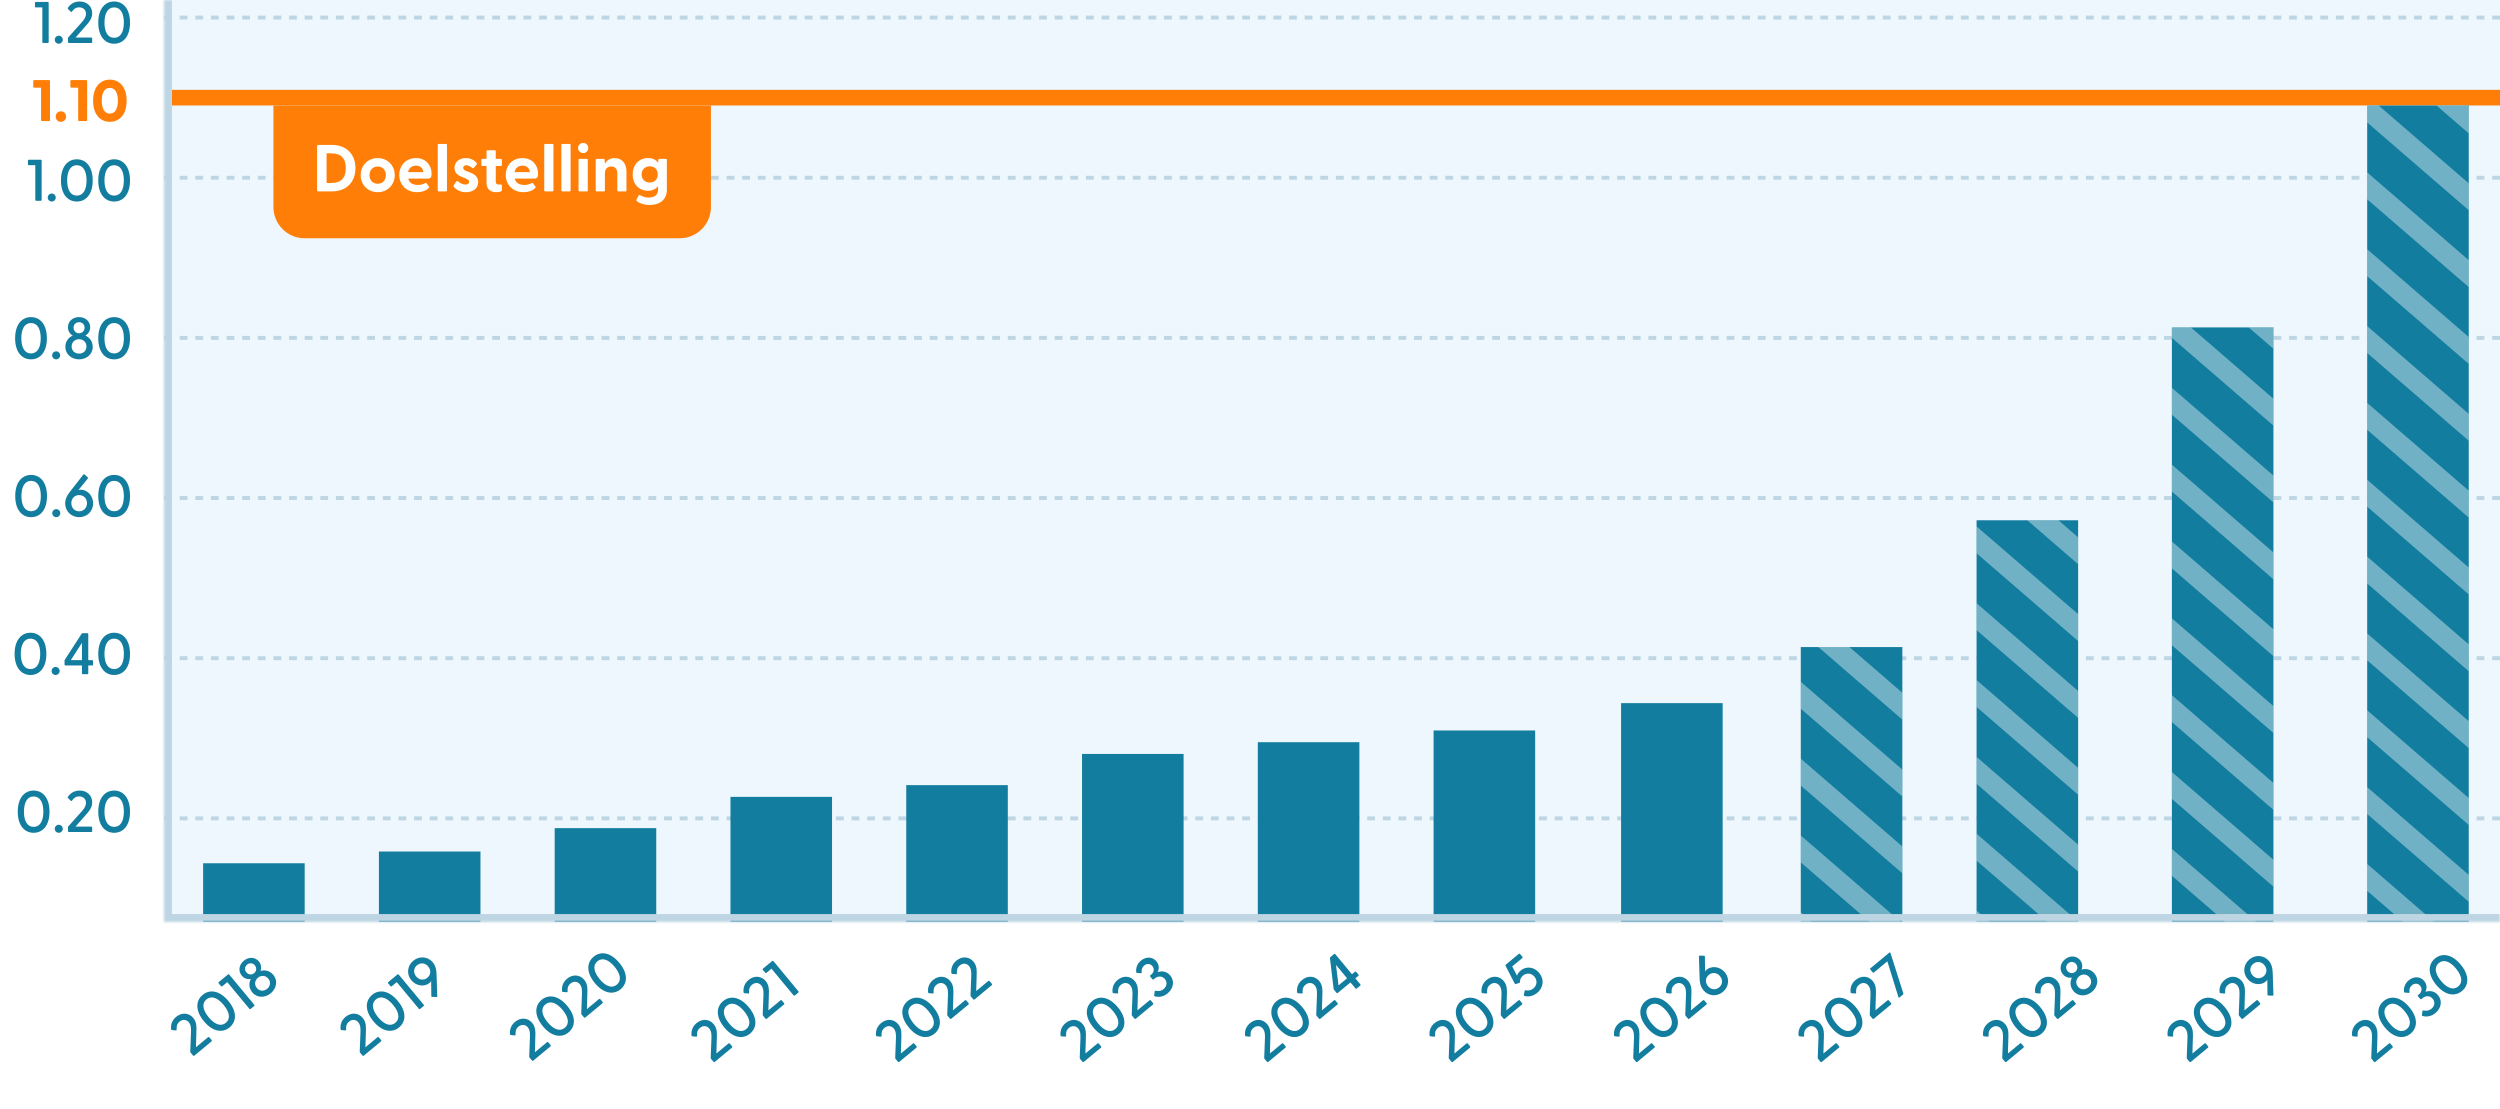 <svg width="640" height="284" viewBox="0 0 640 284" fill="none" xmlns="http://www.w3.org/2000/svg">
<rect width="640" height="284" fill="white"/>
<g clip-path="url(#clip0_420_266)">
<mask id="path-1-inside-1_420_266" fill="white">
<path d="M42 0H640V236H42V0Z"/>
</mask>
<path d="M42 0H640V236H42V0Z" fill="#EDF7FD"/>
<line x1="42" y1="4.5" x2="681" y2="4.5" stroke="#BED5E3" stroke-dasharray="2 2"/>
<line x1="42" y1="45.5" x2="681" y2="45.5" stroke="#BED5E3" stroke-dasharray="2 2"/>
<line x1="42" y1="86.5" x2="681" y2="86.5" stroke="#BED5E3" stroke-dasharray="2 2"/>
<line x1="42" y1="127.5" x2="681" y2="127.5" stroke="#BED5E3" stroke-dasharray="2 2"/>
<line x1="42" y1="168.5" x2="681" y2="168.5" stroke="#BED5E3" stroke-dasharray="2 2"/>
<line x1="42" y1="209.5" x2="681" y2="209.5" stroke="#BED5E3" stroke-dasharray="2 2"/>
<line x1="44" y1="25" x2="640.001" y2="25" stroke="#FF7E07" stroke-width="4"/>
<rect x="52" y="221" width="26" height="15" fill="#127D9F"/>
<rect x="97" y="218" width="26" height="18" fill="#127D9F"/>
<rect x="142" y="212" width="26" height="24" fill="#127D9F"/>
<rect x="187" y="204" width="26" height="32" fill="#127D9F"/>
<rect x="232" y="201" width="26" height="35" fill="#127D9F"/>
<rect x="277" y="193" width="26" height="43" fill="#127D9F"/>
<rect x="322" y="190" width="26" height="46" fill="#127D9F"/>
<rect x="367" y="187" width="26" height="49" fill="#127D9F"/>
<path fill-rule="evenodd" clip-rule="evenodd" d="M606 27H632V236H606V27ZM556 83.816H582V236H556V83.816ZM532 133.191H506V236H532V133.191ZM461 165.657H487V236H461V165.657ZM441 180H415V236H441V180Z" fill="#127D9F"/>
<path fill-rule="evenodd" clip-rule="evenodd" d="M606 51.023V44.138L632 66.608V73.493L606 51.023ZM606 70.692V63.808L632 86.277V93.162L606 70.692ZM606 90.363V83.478L632 105.948V112.833L606 90.363ZM556 86.494V83.816H560.867L582 102.079V108.964L556 86.494ZM556 106.167V99.282L582 121.752V128.636L556 106.167ZM556 125.838V118.953L582 141.422V148.307L556 125.838ZM556 145.509V138.624L582 161.093V167.978L556 145.509ZM526.952 133.191L532 137.553V144.438L518.986 133.191H526.952ZM506 141.639V134.754L532 157.224V164.109L506 141.639ZM506 161.31V154.425L532 176.895V183.78L506 161.31ZM506 180.983V174.098L532 196.568V203.452L506 180.983ZM473.471 165.657L487 177.349V184.233L465.505 165.657H473.471ZM461 181.433V174.548L487 197.018V203.903L461 181.433ZM461 201.104V194.219L487 216.689V223.574L461 201.104ZM486.584 236H478.617L461 220.775V213.89L486.584 236ZM461 233.561L463.822 236H461V233.561ZM532 235.908V236H524.14L506 220.323V213.438L532 235.908ZM532 216.238V223.123L506 200.654V193.769L532 216.238ZM506 233.109L509.345 236H506V233.109ZM569.661 236L556 224.194V217.309L577.628 236H569.661ZM582 220.106V226.991L556 204.521V197.636L582 220.106ZM615.186 236L606 228.061V221.176L623.153 236H615.186ZM632 223.975V230.86L606 208.39V201.505L632 223.975ZM632 204.304V211.189L606 188.719V181.835L632 204.304ZM632 184.633V191.518L606 169.049V162.164L632 184.633ZM632 164.962V171.847L606 149.378V142.493L632 164.962ZM632 145.29V152.175L606 129.705V122.82L632 145.29ZM632 125.619V132.504L606 110.034V103.149L632 125.619ZM582 89.293V83.816H575.662L582 89.293ZM582 180.764L556 158.295V165.179L582 187.649V180.764ZM582 200.435V207.32L556 184.85V177.965L582 200.435ZM632 53.822L606 31.352V27H608.931L632 46.937V53.822ZM632 27.265V34.15L623.727 27H631.694L632 27.265Z" fill="white" fill-opacity="0.4"/>
<path d="M70 27H182V53C182 57.418 178.418 61 174 61H78C73.582 61 70 57.418 70 53V27Z" fill="#FF7E07"/>
<path d="M81.428 49C81.275 49 81.173 48.898 81.173 48.745V37.355C81.173 37.202 81.275 37.1 81.428 37.1H84.93C88.908 37.1 90.999 39.701 90.999 43.05C90.999 46.399 88.908 49 84.93 49H81.428ZM83.604 46.841H84.896C87.31 46.841 88.534 45.498 88.534 43.05C88.534 40.602 87.31 39.259 84.896 39.259H83.604V46.841ZM96.701 49.204C94.185 49.204 92.332 47.3 92.332 44.835C92.332 42.37 94.185 40.466 96.701 40.466C99.2 40.466 101.053 42.37 101.053 44.835C101.053 47.3 99.2 49.204 96.701 49.204ZM96.701 47.045C97.874 47.045 98.792 46.195 98.792 44.835C98.792 43.475 97.874 42.625 96.701 42.625C95.511 42.625 94.593 43.475 94.593 44.835C94.593 46.195 95.511 47.045 96.701 47.045ZM106.783 49.204C104.046 49.204 102.21 47.317 102.21 44.801C102.21 42.353 103.927 40.466 106.494 40.466C109.027 40.466 110.489 42.336 110.489 44.444C110.489 45.26 110.302 45.719 109.571 45.719H104.505C104.76 46.773 105.627 47.351 106.97 47.351C107.616 47.351 108.228 47.232 108.908 46.841C109.027 46.773 109.112 46.79 109.197 46.909L109.826 47.776C109.911 47.895 109.894 48.014 109.741 48.15C109.027 48.864 107.956 49.204 106.783 49.204ZM104.471 44.07H108.398C108.262 42.965 107.514 42.404 106.511 42.404C105.474 42.404 104.675 42.965 104.471 44.07ZM112.32 49C112.167 49 112.065 48.898 112.065 48.745V37.1C112.065 36.947 112.167 36.845 112.32 36.845H114.173C114.326 36.845 114.428 36.947 114.428 37.1V48.745C114.428 48.898 114.326 49 114.173 49H112.32ZM119.286 49.204C117.892 49.204 116.838 48.609 116.175 47.827C116.073 47.708 116.09 47.521 116.209 47.334L116.804 46.501C116.94 46.297 117.093 46.331 117.229 46.433C117.926 46.96 118.504 47.249 119.15 47.249C119.711 47.249 120.085 47.028 120.085 46.552C120.085 46.144 119.83 45.94 119.218 45.685L118.164 45.26C117.093 44.835 116.345 44.138 116.345 42.982C116.345 41.384 117.705 40.466 119.252 40.466C120.34 40.466 121.343 40.908 122.04 41.741C122.142 41.86 122.108 41.996 122.023 42.098L121.275 42.999C121.156 43.135 121.037 43.118 120.884 42.999C120.34 42.54 119.864 42.302 119.371 42.302C118.827 42.302 118.572 42.608 118.572 42.965C118.572 43.373 118.912 43.611 119.371 43.781L120.544 44.24C121.598 44.665 122.431 45.379 122.414 46.654C122.397 48.337 120.952 49.204 119.286 49.204ZM127.067 49.204C125.741 49.204 124.551 48.592 124.551 46.773V42.489H123.497C123.344 42.489 123.242 42.387 123.242 42.234V40.925C123.242 40.772 123.344 40.67 123.497 40.67H124.551V38.715C124.551 38.562 124.653 38.46 124.806 38.46H126.659C126.812 38.46 126.914 38.562 126.914 38.715V40.67H128.223C128.376 40.67 128.478 40.772 128.478 40.925V42.234C128.478 42.387 128.376 42.489 128.223 42.489H126.914V46.518C126.914 47.011 127.203 47.249 127.645 47.249C127.798 47.249 127.968 47.249 128.172 47.232C128.359 47.215 128.478 47.3 128.478 47.47V48.711C128.478 49.102 127.628 49.204 127.067 49.204ZM134.043 49.204C131.306 49.204 129.47 47.317 129.47 44.801C129.47 42.353 131.187 40.466 133.754 40.466C136.287 40.466 137.749 42.336 137.749 44.444C137.749 45.26 137.562 45.719 136.831 45.719H131.765C132.02 46.773 132.887 47.351 134.23 47.351C134.876 47.351 135.488 47.232 136.168 46.841C136.287 46.773 136.372 46.79 136.457 46.909L137.086 47.776C137.171 47.895 137.154 48.014 137.001 48.15C136.287 48.864 135.216 49.204 134.043 49.204ZM131.731 44.07H135.658C135.522 42.965 134.774 42.404 133.771 42.404C132.734 42.404 131.935 42.965 131.731 44.07ZM139.579 49C139.426 49 139.324 48.898 139.324 48.745V37.1C139.324 36.947 139.426 36.845 139.579 36.845H141.432C141.585 36.845 141.687 36.947 141.687 37.1V48.745C141.687 48.898 141.585 49 141.432 49H139.579ZM143.962 49C143.809 49 143.707 48.898 143.707 48.745V37.1C143.707 36.947 143.809 36.845 143.962 36.845H145.815C145.968 36.845 146.07 36.947 146.07 37.1V48.745C146.07 48.898 145.968 49 145.815 49H143.962ZM149.297 39.191C148.549 39.191 147.988 38.613 147.988 37.882C147.988 37.168 148.549 36.59 149.297 36.59C150.045 36.59 150.589 37.168 150.589 37.882C150.589 38.613 150.045 39.191 149.297 39.191ZM148.362 49C148.209 49 148.107 48.898 148.107 48.745V40.925C148.107 40.772 148.209 40.67 148.362 40.67H150.215C150.368 40.67 150.47 40.772 150.47 40.925V48.745C150.47 48.898 150.368 49 150.215 49H148.362ZM152.761 49C152.608 49 152.506 48.898 152.506 48.745V40.925C152.506 40.772 152.608 40.67 152.761 40.67H154.529C154.682 40.67 154.784 40.738 154.784 40.942L154.852 41.928C155.328 41.078 156.127 40.466 157.368 40.466C159.102 40.466 160.377 41.724 160.377 43.9V48.745C160.377 48.898 160.258 49 160.105 49H158.286C158.133 49 158.031 48.898 158.031 48.745V44.427C158.031 43.254 157.487 42.625 156.484 42.625C155.498 42.625 154.852 43.254 154.852 44.427V48.745C154.852 48.898 154.75 49 154.597 49H152.761ZM166.311 52.485C165.07 52.485 163.88 52.145 163.064 51.533C162.894 51.414 162.877 51.193 162.962 51.04L163.455 50.105C163.54 49.935 163.693 49.867 163.88 49.969C164.611 50.377 165.359 50.581 166.09 50.581C167.263 50.581 168.47 50.071 168.47 48.524V47.623C167.943 48.371 167.076 48.83 165.886 48.83C163.54 48.83 161.959 47.113 161.959 44.648C161.959 42.2 163.54 40.466 165.886 40.466C167.11 40.466 167.96 40.908 168.487 41.69L168.521 40.925C168.521 40.772 168.64 40.67 168.793 40.67H170.459C170.612 40.67 170.714 40.772 170.714 40.925V48.541C170.714 51.533 168.368 52.485 166.311 52.485ZM166.345 46.722C167.535 46.722 168.385 45.923 168.385 44.648C168.385 43.373 167.535 42.574 166.345 42.574C165.138 42.574 164.254 43.39 164.254 44.648C164.254 45.923 165.138 46.722 166.345 46.722Z" fill="white"/>
</g>
<path d="M42 236H40C40 237.105 40.895 238 42 238V236ZM640 236V234H42V236V238H640V236ZM42 236H44V0H42H40V236H42Z" fill="#BED5E3" mask="url(#path-1-inside-1_420_266)"/>
<path d="M11.05 11C10.915 11 10.839 10.91 10.839 10.775V1.895H9.16C9.025 1.895 8.95 1.805 8.95 1.67V0.725C8.95 0.59 9.025 0.5 9.16 0.5H12.249C12.384 0.5 12.46 0.59 12.46 0.725V10.775C12.46 10.91 12.384 11 12.249 11H11.05ZM15.055 11.195C14.485 11.195 14.02 10.745 14.02 10.175C14.02 9.605 14.485 9.14 15.055 9.14C15.61 9.14 16.075 9.605 16.075 10.175C16.075 10.745 15.61 11.195 15.055 11.195ZM17.63 11C17.495 11 17.405 10.91 17.405 10.775V9.815C17.405 9.71 17.435 9.62 17.51 9.53L20.705 5.96C21.245 5.345 22.01 4.55 22.01 3.53C22.01 2.57 21.335 1.88 20.27 1.88C19.28 1.88 18.785 2.465 18.425 2.975C18.32 3.11 18.215 3.095 18.11 2.99L17.42 2.315C17.315 2.21 17.315 2.105 17.39 1.985C17.945 1.16 18.875 0.38 20.39 0.38C22.34 0.38 23.6 1.7 23.6 3.395C23.6 4.82 22.7 5.78 22.16 6.395L19.34 9.605H23.375C23.51 9.605 23.6 9.695 23.6 9.83V10.775C23.6 10.91 23.51 11 23.375 11H17.63ZM29.219 11.195C26.954 11.195 25.154 9.41 25.154 5.795C25.154 2.18 26.954 0.38 29.219 0.38C31.499 0.38 33.284 2.18 33.284 5.795C33.284 9.41 31.499 11.195 29.219 11.195ZM29.219 9.68C30.869 9.68 31.709 8.165 31.709 5.795C31.709 3.425 30.869 1.895 29.219 1.895C27.584 1.895 26.744 3.425 26.744 5.795C26.744 8.165 27.584 9.68 29.219 9.68Z" fill="#127D9F"/>
<path d="M9.248 51.4C9.113 51.4 9.038 51.31 9.038 51.175V42.295H7.358C7.223 42.295 7.148 42.205 7.148 42.07V41.125C7.148 40.99 7.223 40.9 7.358 40.9H10.448C10.583 40.9 10.658 40.99 10.658 41.125V51.175C10.658 51.31 10.583 51.4 10.448 51.4H9.248ZM13.253 51.595C12.683 51.595 12.218 51.145 12.218 50.575C12.218 50.005 12.683 49.54 13.253 49.54C13.808 49.54 14.273 50.005 14.273 50.575C14.273 51.145 13.808 51.595 13.253 51.595ZM19.668 51.595C17.403 51.595 15.603 49.81 15.603 46.195C15.603 42.58 17.403 40.78 19.668 40.78C21.948 40.78 23.733 42.58 23.733 46.195C23.733 49.81 21.948 51.595 19.668 51.595ZM19.668 50.08C21.318 50.08 22.158 48.565 22.158 46.195C22.158 43.825 21.318 42.295 19.668 42.295C18.033 42.295 17.193 43.825 17.193 46.195C17.193 48.565 18.033 50.08 19.668 50.08ZM29.219 51.595C26.954 51.595 25.154 49.81 25.154 46.195C25.154 42.58 26.954 40.78 29.219 40.78C31.499 40.78 33.284 42.58 33.284 46.195C33.284 49.81 31.499 51.595 29.219 51.595ZM29.219 50.08C30.869 50.08 31.709 48.565 31.709 46.195C31.709 43.825 30.869 42.295 29.219 42.295C27.584 42.295 26.744 43.825 26.744 46.195C26.744 48.565 27.584 50.08 29.219 50.08Z" fill="#127D9F"/>
<path d="M7.935 91.995C5.67 91.995 3.87 90.21 3.87 86.595C3.87 82.98 5.67 81.18 7.935 81.18C10.215 81.18 12 82.98 12 86.595C12 90.21 10.215 91.995 7.935 91.995ZM7.935 90.48C9.585 90.48 10.425 88.965 10.425 86.595C10.425 84.225 9.585 82.695 7.935 82.695C6.3 82.695 5.46 84.225 5.46 86.595C5.46 88.965 6.3 90.48 7.935 90.48ZM14.381 91.995C13.811 91.995 13.346 91.545 13.346 90.975C13.346 90.405 13.811 89.94 14.381 89.94C14.936 89.94 15.401 90.405 15.401 90.975C15.401 91.545 14.936 91.995 14.381 91.995ZM20.241 91.995C18.366 91.995 16.731 90.75 16.731 88.785C16.731 87.375 17.586 86.34 18.621 85.92C17.856 85.47 17.391 84.69 17.391 83.775C17.391 82.365 18.501 81.18 20.241 81.18C21.966 81.18 23.091 82.365 23.091 83.775C23.091 84.69 22.611 85.47 21.846 85.92C22.896 86.34 23.736 87.375 23.736 88.785C23.736 90.75 22.101 91.995 20.241 91.995ZM20.241 85.32C21.066 85.32 21.651 84.69 21.651 83.88C21.651 83.085 21.066 82.485 20.241 82.485C19.401 82.485 18.831 83.085 18.831 83.88C18.831 84.69 19.416 85.32 20.241 85.32ZM20.241 90.525C21.321 90.525 22.131 89.805 22.131 88.695C22.131 87.54 21.246 86.835 20.241 86.835C19.236 86.835 18.336 87.54 18.336 88.695C18.336 89.79 19.161 90.525 20.241 90.525ZM29.219 91.995C26.954 91.995 25.154 90.21 25.154 86.595C25.154 82.98 26.954 81.18 29.219 81.18C31.499 81.18 33.284 82.98 33.284 86.595C33.284 90.21 31.499 91.995 29.219 91.995ZM29.219 90.48C30.869 90.48 31.709 88.965 31.709 86.595C31.709 84.225 30.869 82.695 29.219 82.695C27.584 82.695 26.744 84.225 26.744 86.595C26.744 88.965 27.584 90.48 29.219 90.48Z" fill="#127D9F"/>
<path d="M7.964 132.395C5.699 132.395 3.899 130.61 3.899 126.995C3.899 123.38 5.699 121.58 7.964 121.58C10.244 121.58 12.029 123.38 12.029 126.995C12.029 130.61 10.244 132.395 7.964 132.395ZM7.964 130.88C9.614 130.88 10.454 129.365 10.454 126.995C10.454 124.625 9.614 123.095 7.964 123.095C6.329 123.095 5.489 124.625 5.489 126.995C5.489 129.365 6.329 130.88 7.964 130.88ZM14.41 132.395C13.84 132.395 13.375 131.945 13.375 131.375C13.375 130.805 13.84 130.34 14.41 130.34C14.965 130.34 15.43 130.805 15.43 131.375C15.43 131.945 14.965 132.395 14.41 132.395ZM20.256 132.395C18.216 132.395 16.686 130.85 16.686 128.855C16.686 127.91 17.031 126.995 17.841 125.975L21.321 121.505C21.411 121.4 21.501 121.355 21.621 121.46L22.461 122.195C22.566 122.285 22.581 122.36 22.491 122.48L20.061 125.48C20.196 125.405 20.421 125.36 20.691 125.36C22.296 125.36 23.841 126.83 23.841 128.855C23.841 130.865 22.296 132.395 20.256 132.395ZM20.256 130.895C21.411 130.895 22.266 130.04 22.266 128.81C22.266 127.595 21.411 126.74 20.256 126.74C19.116 126.74 18.261 127.595 18.261 128.81C18.261 130.04 19.116 130.895 20.256 130.895ZM29.219 132.395C26.954 132.395 25.154 130.61 25.154 126.995C25.154 123.38 26.954 121.58 29.219 121.58C31.499 121.58 33.284 123.38 33.284 126.995C33.284 130.61 31.499 132.395 29.219 132.395ZM29.219 130.88C30.869 130.88 31.709 129.365 31.709 126.995C31.709 124.625 30.869 123.095 29.219 123.095C27.584 123.095 26.744 124.625 26.744 126.995C26.744 129.365 27.584 130.88 29.219 130.88Z" fill="#127D9F"/>
<path d="M7.803 172.795C5.538 172.795 3.738 171.01 3.738 167.395C3.738 163.78 5.538 161.98 7.803 161.98C10.083 161.98 11.868 163.78 11.868 167.395C11.868 171.01 10.083 172.795 7.803 172.795ZM7.803 171.28C9.453 171.28 10.293 169.765 10.293 167.395C10.293 165.025 9.453 163.495 7.803 163.495C6.168 163.495 5.328 165.025 5.328 167.395C5.328 169.765 6.168 171.28 7.803 171.28ZM14.249 172.795C13.679 172.795 13.214 172.345 13.214 171.775C13.214 171.205 13.679 170.74 14.249 170.74C14.804 170.74 15.269 171.205 15.269 171.775C15.269 172.345 14.804 172.795 14.249 172.795ZM21.189 172.6C21.055 172.6 20.98 172.51 20.98 172.375V170.365H16.75C16.614 170.365 16.524 170.275 16.524 170.14V169.135C16.524 169.03 16.54 168.97 16.599 168.88L20.89 162.25C20.965 162.145 21.04 162.1 21.16 162.1H22.39C22.524 162.1 22.599 162.19 22.599 162.325V169H23.605C23.739 169 23.814 169.09 23.814 169.225V170.14C23.814 170.275 23.739 170.365 23.605 170.365H22.599V172.375C22.599 172.51 22.524 172.6 22.39 172.6H21.189ZM18.13 169H20.98V164.56L18.13 169ZM29.219 172.795C26.954 172.795 25.154 171.01 25.154 167.395C25.154 163.78 26.954 161.98 29.219 161.98C31.499 161.98 33.284 163.78 33.284 167.395C33.284 171.01 31.499 172.795 29.219 172.795ZM29.219 171.28C30.869 171.28 31.709 169.765 31.709 167.395C31.709 165.025 30.869 163.495 29.219 163.495C27.584 163.495 26.744 165.025 26.744 167.395C26.744 169.765 27.584 171.28 29.219 171.28Z" fill="#127D9F"/>
<path d="M8.609 213.195C6.344 213.195 4.544 211.41 4.544 207.795C4.544 204.18 6.344 202.38 8.609 202.38C10.889 202.38 12.674 204.18 12.674 207.795C12.674 211.41 10.889 213.195 8.609 213.195ZM8.609 211.68C10.259 211.68 11.099 210.165 11.099 207.795C11.099 205.425 10.259 203.895 8.609 203.895C6.974 203.895 6.134 205.425 6.134 207.795C6.134 210.165 6.974 211.68 8.609 211.68ZM15.055 213.195C14.485 213.195 14.02 212.745 14.02 212.175C14.02 211.605 14.485 211.14 15.055 211.14C15.61 211.14 16.075 211.605 16.075 212.175C16.075 212.745 15.61 213.195 15.055 213.195ZM17.63 213C17.495 213 17.405 212.91 17.405 212.775V211.815C17.405 211.71 17.435 211.62 17.51 211.53L20.705 207.96C21.245 207.345 22.01 206.55 22.01 205.53C22.01 204.57 21.335 203.88 20.27 203.88C19.28 203.88 18.785 204.465 18.425 204.975C18.32 205.11 18.215 205.095 18.11 204.99L17.42 204.315C17.315 204.21 17.315 204.105 17.39 203.985C17.945 203.16 18.875 202.38 20.39 202.38C22.34 202.38 23.6 203.7 23.6 205.395C23.6 206.82 22.7 207.78 22.16 208.395L19.34 211.605H23.375C23.51 211.605 23.6 211.695 23.6 211.83V212.775C23.6 212.91 23.51 213 23.375 213H17.63ZM29.219 213.195C26.954 213.195 25.154 211.41 25.154 207.795C25.154 204.18 26.954 202.38 29.219 202.38C31.499 202.38 33.284 204.18 33.284 207.795C33.284 211.41 31.499 213.195 29.219 213.195ZM29.219 211.68C30.869 211.68 31.709 210.165 31.709 207.795C31.709 205.425 30.869 203.895 29.219 203.895C27.584 203.895 26.744 205.425 26.744 207.795C26.744 210.165 27.584 211.68 29.219 211.68Z" fill="#127D9F"/>
<path d="M10.73 31C10.595 31 10.505 30.91 10.505 30.775V22.45H8.735C8.6 22.45 8.51 22.345 8.51 22.21V20.725C8.51 20.59 8.6 20.5 8.735 20.5H12.56C12.695 20.5 12.8 20.59 12.8 20.725V30.775C12.8 30.91 12.695 31 12.56 31H10.73ZM15.589 31.195C14.839 31.195 14.254 30.595 14.254 29.86C14.254 29.11 14.839 28.495 15.589 28.495C16.339 28.495 16.924 29.11 16.924 29.86C16.924 30.595 16.339 31.195 15.589 31.195ZM20.237 31C20.102 31 20.012 30.91 20.012 30.775V22.45H18.242C18.107 22.45 18.017 22.345 18.017 22.21V20.725C18.017 20.59 18.107 20.5 18.242 20.5H22.067C22.202 20.5 22.307 20.59 22.307 20.725V30.775C22.307 30.91 22.202 31 22.067 31H20.237ZM28.126 31.195C25.966 31.195 23.836 29.635 23.836 25.795C23.836 21.955 25.966 20.38 28.126 20.38C30.301 20.38 32.416 21.955 32.416 25.795C32.416 29.635 30.301 31.195 28.126 31.195ZM28.126 29.08C29.596 29.08 30.181 27.64 30.181 25.795C30.181 23.95 29.596 22.495 28.126 22.495C26.641 22.495 26.056 23.95 26.056 25.795C26.056 27.64 26.641 29.08 28.126 29.08Z" fill="#FF7E07"/>
<path d="M49.737 270.258C49.633 270.344 49.507 270.332 49.421 270.228L48.808 269.489C48.741 269.408 48.706 269.32 48.707 269.203L48.887 264.415C48.91 263.597 48.992 262.497 48.341 261.712C47.728 260.973 46.768 260.872 45.948 261.552C45.186 262.184 45.178 262.95 45.227 263.573C45.232 263.744 45.142 263.799 44.994 263.785L44.032 263.706C43.884 263.692 43.817 263.612 43.798 263.471C43.699 262.482 43.917 261.288 45.083 260.321C46.584 259.076 48.397 259.288 49.478 260.593C50.388 261.69 50.308 263.003 50.285 263.821L50.163 268.092L53.269 265.517C53.373 265.43 53.5 265.442 53.586 265.546L54.189 266.274C54.276 266.378 54.264 266.504 54.16 266.59L49.737 270.258ZM58.783 263.01C57.039 264.456 54.514 264.231 52.207 261.448C49.899 258.665 50.136 256.131 51.879 254.685C53.634 253.23 56.157 253.476 58.465 256.259C60.773 259.041 60.538 261.555 58.783 263.01ZM57.816 261.844C59.086 260.791 58.765 259.088 57.253 257.264C55.74 255.44 54.117 254.798 52.846 255.851C51.588 256.895 51.918 258.609 53.431 260.433C54.944 262.258 56.557 262.888 57.816 261.844ZM64.157 258.301C64.053 258.387 63.938 258.365 63.851 258.261L58.183 251.426L56.89 252.498C56.786 252.584 56.671 252.563 56.584 252.459L55.981 251.732C55.895 251.628 55.895 251.511 55.999 251.424L58.378 249.452C58.482 249.366 58.597 249.387 58.683 249.491L65.098 257.227C65.184 257.331 65.184 257.448 65.08 257.535L64.157 258.301ZM69.327 254.266C67.884 255.463 65.83 255.549 64.576 254.036C63.676 252.951 63.674 251.608 64.202 250.624C63.326 250.766 62.47 250.463 61.886 249.758C60.986 248.673 61.084 247.052 62.423 245.941C63.751 244.84 65.374 245.034 66.274 246.12C66.858 246.824 66.986 247.731 66.685 248.566C67.761 248.219 69.068 248.479 69.968 249.565C71.223 251.077 70.759 253.079 69.327 254.266ZM65.066 249.128C65.701 248.602 65.749 247.743 65.232 247.12C64.725 246.508 63.892 246.419 63.257 246.946C62.61 247.482 62.554 248.308 63.062 248.92C63.579 249.543 64.431 249.655 65.066 249.128ZM68.389 253.135C69.22 252.445 69.384 251.374 68.675 250.52C67.938 249.631 66.807 249.653 66.033 250.294C65.26 250.936 65.017 252.053 65.754 252.942C66.453 253.785 67.557 253.824 68.389 253.135Z" fill="#127D9F"/>
<path d="M93.122 270.258C93.018 270.344 92.892 270.332 92.805 270.228L92.193 269.489C92.126 269.408 92.091 269.32 92.091 269.203L92.272 264.415C92.295 263.597 92.377 262.497 91.725 261.712C91.113 260.973 90.153 260.872 89.333 261.552C88.571 262.184 88.563 262.95 88.612 263.573C88.617 263.744 88.527 263.799 88.379 263.785L87.417 263.706C87.269 263.692 87.202 263.612 87.183 263.471C87.084 262.482 87.302 261.288 88.468 260.321C89.969 259.076 91.781 259.288 92.863 260.593C93.773 261.69 93.693 263.003 93.67 263.821L93.548 268.092L96.654 265.517C96.758 265.43 96.885 265.442 96.971 265.546L97.574 266.274C97.66 266.378 97.648 266.504 97.544 266.59L93.122 270.258ZM102.168 263.01C100.424 264.456 97.899 264.231 95.591 261.448C93.284 258.665 93.52 256.131 95.264 254.685C97.019 253.23 99.542 253.476 101.85 256.259C104.157 259.041 103.923 261.555 102.168 263.01ZM101.2 261.844C102.471 260.791 102.15 259.088 100.637 257.264C99.124 255.44 97.501 254.798 96.231 255.851C94.973 256.895 95.303 258.609 96.815 260.433C98.328 262.258 99.942 262.888 101.2 261.844ZM107.541 258.301C107.437 258.387 107.322 258.365 107.236 258.261L101.568 251.426L100.275 252.498C100.171 252.584 100.055 252.563 99.969 252.459L99.366 251.732C99.28 251.628 99.28 251.511 99.384 251.424L101.763 249.452C101.867 249.366 101.982 249.387 102.068 249.491L108.483 257.227C108.569 257.331 108.569 257.448 108.465 257.535L107.541 258.301ZM111.726 255.24L110.622 255.201C110.472 255.208 110.413 255.16 110.417 255L110.372 251.14C110.305 251.293 110.16 251.472 109.953 251.644C108.729 252.659 106.591 252.502 105.308 250.955C104.025 249.408 104.238 247.244 105.808 245.941C107.367 244.649 109.543 244.852 110.806 246.376C111.419 247.115 111.726 248.049 111.754 249.351L111.94 255.004C111.938 255.142 111.885 255.244 111.726 255.24ZM109.406 250.304C110.296 249.567 110.408 248.363 109.632 247.428C108.847 246.481 107.643 246.368 106.754 247.106C105.865 247.843 105.764 249.037 106.549 249.984C107.325 250.919 108.529 251.032 109.406 250.304Z" fill="#127D9F"/>
<path d="M136.507 271.534C136.403 271.62 136.276 271.609 136.19 271.505L135.577 270.766C135.51 270.685 135.476 270.596 135.476 270.479L135.657 265.692C135.68 264.874 135.761 263.773 135.11 262.988C134.497 262.249 133.537 262.149 132.718 262.829C131.956 263.461 131.948 264.227 131.996 264.849C132.002 265.02 131.911 265.076 131.763 265.062L130.801 264.983C130.654 264.969 130.587 264.888 130.568 264.748C130.468 263.759 130.686 262.565 131.853 261.597C133.354 260.353 135.166 260.565 136.248 261.869C137.158 262.966 137.078 264.28 137.055 265.098L136.933 269.369L140.039 266.793C140.143 266.707 140.269 266.719 140.356 266.823L140.959 267.55C141.045 267.654 141.033 267.781 140.929 267.867L136.507 271.534ZM145.552 264.287C143.809 265.733 141.284 265.508 138.976 262.725C136.669 259.942 136.905 257.408 138.649 255.962C140.404 254.506 142.927 254.753 145.234 257.535C147.542 260.318 147.307 262.831 145.552 264.287ZM144.585 263.121C145.855 262.067 145.535 260.365 144.022 258.541C142.509 256.716 140.886 256.075 139.616 257.128C138.357 258.172 138.687 259.886 140.2 261.71C141.713 263.534 143.327 264.164 144.585 263.121ZM149.824 260.491C149.72 260.578 149.593 260.566 149.507 260.462L148.894 259.723C148.827 259.642 148.793 259.554 148.793 259.436L148.974 254.649C148.997 253.831 149.078 252.73 148.427 251.945C147.814 251.206 146.854 251.106 146.034 251.786C145.272 252.418 145.265 253.184 145.313 253.806C145.319 253.977 145.228 254.033 145.08 254.019L144.118 253.94C143.97 253.926 143.903 253.845 143.885 253.705C143.785 252.716 144.003 251.522 145.169 250.555C146.67 249.31 148.483 249.522 149.565 250.826C150.474 251.923 150.394 253.237 150.371 254.055L150.25 258.326L153.356 255.75C153.46 255.664 153.586 255.676 153.672 255.78L154.276 256.507C154.362 256.611 154.35 256.738 154.246 256.824L149.824 260.491ZM158.869 253.244C157.126 254.69 154.601 254.465 152.293 251.682C149.986 248.899 150.222 246.365 151.966 244.919C153.721 243.463 156.244 243.71 158.551 246.492C160.859 249.275 160.624 251.789 158.869 253.244ZM157.902 252.078C159.172 251.024 158.852 249.322 157.339 247.498C155.826 245.673 154.203 245.032 152.933 246.085C151.674 247.129 152.004 248.843 153.517 250.667C155.03 252.491 156.644 253.121 157.902 252.078Z" fill="#127D9F"/>
<path d="M182.97 271.854C182.866 271.94 182.739 271.928 182.653 271.824L182.04 271.085C181.973 271.004 181.939 270.916 181.939 270.799L182.12 266.011C182.143 265.193 182.224 264.093 181.573 263.308C180.96 262.569 180 262.468 179.181 263.148C178.418 263.78 178.411 264.546 178.459 265.169C178.465 265.34 178.374 265.395 178.226 265.381L177.264 265.302C177.117 265.288 177.05 265.208 177.031 265.067C176.931 264.078 177.149 262.884 178.315 261.917C179.816 260.672 181.629 260.884 182.711 262.189C183.621 263.286 183.541 264.599 183.517 265.417L183.396 269.688L186.502 267.113C186.606 267.026 186.732 267.038 186.819 267.142L187.422 267.87C187.508 267.973 187.496 268.1 187.392 268.186L182.97 271.854ZM192.015 264.606C190.272 266.052 187.747 265.827 185.439 263.044C183.132 260.261 183.368 257.727 185.112 256.281C186.867 254.826 189.39 255.072 191.697 257.855C194.005 260.637 193.77 263.151 192.015 264.606ZM191.048 263.44C192.318 262.387 191.998 260.684 190.485 258.86C188.972 257.036 187.349 256.394 186.079 257.447C184.82 258.491 185.15 260.205 186.663 262.029C188.176 263.854 189.79 264.484 191.048 263.44ZM196.287 260.811C196.183 260.897 196.056 260.885 195.97 260.781L195.357 260.042C195.29 259.961 195.256 259.873 195.256 259.756L195.437 254.968C195.46 254.15 195.541 253.05 194.89 252.265C194.277 251.526 193.317 251.425 192.497 252.105C191.735 252.737 191.728 253.503 191.776 254.126C191.781 254.297 191.691 254.352 191.543 254.338L190.581 254.259C190.433 254.245 190.366 254.165 190.347 254.024C190.248 253.035 190.466 251.841 191.632 250.874C193.133 249.629 194.946 249.841 196.028 251.146C196.937 252.243 196.857 253.556 196.834 254.374L196.713 258.645L199.819 256.07C199.922 255.983 200.049 255.995 200.135 256.099L200.739 256.827C200.825 256.931 200.813 257.057 200.709 257.143L196.287 260.811ZM203.467 254.857C203.363 254.943 203.248 254.921 203.161 254.818L197.493 247.982L196.2 249.054C196.096 249.141 195.981 249.119 195.895 249.015L195.291 248.288C195.205 248.184 195.206 248.067 195.309 247.981L197.688 246.008C197.792 245.922 197.907 245.943 197.993 246.047L204.408 253.783C204.495 253.887 204.494 254.005 204.39 254.091L203.467 254.857Z" fill="#127D9F"/>
<path d="M230.202 271.854C230.098 271.94 229.972 271.928 229.885 271.824L229.273 271.085C229.206 271.004 229.171 270.916 229.172 270.799L229.352 266.011C229.375 265.193 229.457 264.093 228.806 263.308C228.193 262.569 227.233 262.468 226.413 263.148C225.651 263.78 225.643 264.546 225.692 265.169C225.697 265.34 225.607 265.395 225.459 265.381L224.497 265.302C224.349 265.288 224.282 265.208 224.263 265.067C224.164 264.078 224.382 262.884 225.548 261.917C227.049 260.672 228.861 260.884 229.943 262.189C230.853 263.286 230.773 264.599 230.75 265.417L230.628 269.688L233.734 267.113C233.838 267.026 233.965 267.038 234.051 267.142L234.654 267.87C234.74 267.973 234.729 268.1 234.625 268.186L230.202 271.854ZM239.248 264.606C237.504 266.052 234.979 265.827 232.672 263.044C230.364 260.261 230.601 257.727 232.344 256.281C234.099 254.826 236.622 255.072 238.93 257.855C241.237 260.637 241.003 263.151 239.248 264.606ZM238.281 263.44C239.551 262.387 239.23 260.684 237.717 258.86C236.205 257.036 234.581 256.394 233.311 257.447C232.053 258.491 232.383 260.205 233.895 262.029C235.408 263.854 237.022 264.484 238.281 263.44ZM243.519 260.811C243.415 260.897 243.288 260.885 243.202 260.781L242.59 260.042C242.522 259.961 242.488 259.873 242.488 259.756L242.669 254.968C242.692 254.15 242.774 253.05 242.122 252.265C241.51 251.526 240.55 251.425 239.73 252.105C238.968 252.737 238.96 253.503 239.009 254.126C239.014 254.297 238.923 254.352 238.776 254.338L237.814 254.259C237.666 254.245 237.599 254.165 237.58 254.024C237.48 253.035 237.698 251.841 238.865 250.874C240.366 249.629 242.178 249.841 243.26 251.146C244.17 252.243 244.09 253.556 244.067 254.374L243.945 258.645L247.051 256.07C247.155 255.983 247.282 255.995 247.368 256.099L247.971 256.827C248.057 256.931 248.045 257.057 247.941 257.143L243.519 260.811ZM249.484 255.864C249.38 255.95 249.253 255.939 249.167 255.835L248.554 255.096C248.487 255.015 248.453 254.926 248.453 254.809L248.634 250.022C248.657 249.204 248.738 248.103 248.087 247.318C247.475 246.579 246.515 246.479 245.695 247.159C244.933 247.791 244.925 248.557 244.973 249.179C244.979 249.35 244.888 249.406 244.741 249.392L243.779 249.313C243.631 249.299 243.564 249.218 243.545 249.078C243.445 248.089 243.663 246.895 244.83 245.928C246.331 244.683 248.143 244.895 249.225 246.199C250.135 247.296 250.055 248.61 250.032 249.428L249.91 253.699L253.016 251.123C253.12 251.037 253.247 251.049 253.333 251.153L253.936 251.88C254.022 251.984 254.01 252.111 253.906 252.197L249.484 255.864Z" fill="#127D9F"/>
<path d="M277.437 271.854C277.333 271.94 277.206 271.928 277.12 271.824L276.507 271.085C276.44 271.004 276.406 270.916 276.406 270.799L276.587 266.011C276.61 265.193 276.691 264.093 276.04 263.308C275.427 262.569 274.467 262.468 273.647 263.148C272.885 263.78 272.878 264.546 272.926 265.169C272.931 265.34 272.841 265.395 272.693 265.381L271.731 265.302C271.583 265.288 271.516 265.208 271.497 265.067C271.398 264.078 271.616 262.884 272.782 261.917C274.283 260.672 276.096 260.884 277.178 262.189C278.087 263.286 278.007 264.599 277.984 265.417L277.863 269.688L280.969 267.113C281.072 267.026 281.199 267.038 281.285 267.142L281.889 267.87C281.975 267.973 281.963 268.1 281.859 268.186L277.437 271.854ZM286.482 264.606C284.738 266.052 282.213 265.827 279.906 263.044C277.598 260.261 277.835 257.727 279.579 256.281C281.334 254.826 283.857 255.072 286.164 257.855C288.472 260.637 288.237 263.151 286.482 264.606ZM285.515 263.44C286.785 262.387 286.465 260.684 284.952 258.86C283.439 257.036 281.816 256.394 280.546 257.447C279.287 258.491 279.617 260.205 281.13 262.029C282.643 263.854 284.256 264.484 285.515 263.44ZM290.754 260.811C290.65 260.897 290.523 260.885 290.437 260.781L289.824 260.042C289.757 259.961 289.723 259.873 289.723 259.756L289.903 254.968C289.926 254.15 290.008 253.05 289.357 252.265C288.744 251.526 287.784 251.425 286.964 252.105C286.202 252.737 286.194 253.503 286.243 254.126C286.248 254.297 286.158 254.352 286.01 254.338L285.048 254.259C284.9 254.245 284.833 254.165 284.814 254.024C284.715 253.035 284.933 251.841 286.099 250.874C287.6 249.629 289.413 249.841 290.495 251.146C291.404 252.243 291.324 253.556 291.301 254.374L291.179 258.645L294.285 256.07C294.389 255.983 294.516 255.995 294.602 256.099L295.205 256.827C295.292 256.931 295.28 257.057 295.176 257.143L290.754 260.811ZM298.921 254.291C297.836 255.191 296.639 255.346 295.612 255.047C295.478 255.003 295.434 254.903 295.455 254.788L295.602 253.789C295.614 253.663 295.695 253.596 295.84 253.63C296.435 253.761 297.202 253.768 297.906 253.184C298.784 252.456 298.84 251.396 298.208 250.634C297.557 249.849 296.489 249.76 295.589 250.507L295.335 250.718C295.219 250.813 295.114 250.804 295.027 250.7L294.443 249.995C294.348 249.88 294.367 249.786 294.482 249.69L294.737 249.479C295.533 248.819 295.501 247.91 295.003 247.31C294.467 246.663 293.599 246.603 292.906 247.178C292.34 247.647 292.185 248.282 292.274 248.93C292.291 249.091 292.2 249.147 292.062 249.144L291.079 249.063C290.962 249.063 290.883 248.992 290.874 248.863C290.751 247.893 291.071 246.751 292.076 245.918C293.334 244.874 295.018 244.861 296.043 246.097C296.771 246.974 296.77 248.007 296.359 248.874C297.418 248.483 298.672 248.632 299.581 249.729C300.74 251.126 300.434 253.037 298.921 254.291Z" fill="#127D9F"/>
<path d="M324.669 271.854C324.565 271.94 324.438 271.928 324.352 271.824L323.739 271.085C323.672 271.004 323.638 270.916 323.638 270.799L323.819 266.011C323.842 265.193 323.923 264.093 323.272 263.308C322.66 262.569 321.7 262.468 320.88 263.148C320.118 263.78 320.11 264.546 320.159 265.169C320.164 265.34 320.073 265.395 319.926 265.381L318.964 265.302C318.816 265.288 318.749 265.208 318.73 265.067C318.63 264.078 318.848 262.884 320.015 261.917C321.516 260.672 323.328 260.884 324.41 262.189C325.32 263.286 325.24 264.599 325.217 265.417L325.095 269.688L328.201 267.113C328.305 267.026 328.432 267.038 328.518 267.142L329.121 267.87C329.207 267.973 329.195 268.1 329.091 268.186L324.669 271.854ZM333.714 264.606C331.971 266.052 329.446 265.827 327.138 263.044C324.831 260.261 325.067 257.727 326.811 256.281C328.566 254.826 331.089 255.072 333.397 257.855C335.704 260.637 335.469 263.151 333.714 264.606ZM332.747 263.44C334.017 262.387 333.697 260.684 332.184 258.86C330.671 257.036 329.048 256.394 327.778 257.447C326.519 258.491 326.849 260.205 328.362 262.029C329.875 263.854 331.489 264.484 332.747 263.44ZM337.986 260.811C337.882 260.897 337.755 260.885 337.669 260.781L337.056 260.042C336.989 259.961 336.955 259.873 336.955 259.756L337.136 254.968C337.159 254.15 337.24 253.05 336.589 252.265C335.976 251.526 335.016 251.425 334.197 252.105C333.435 252.737 333.427 253.503 333.475 254.126C333.481 254.297 333.39 254.352 333.242 254.338L332.28 254.259C332.133 254.245 332.066 254.165 332.047 254.024C331.947 253.035 332.165 251.841 333.331 250.874C334.833 249.629 336.645 249.841 337.727 251.146C338.637 252.243 338.557 253.556 338.533 254.374L338.412 258.645L341.518 256.07C341.622 255.983 341.748 255.995 341.835 256.099L342.438 256.827C342.524 256.931 342.512 257.057 342.408 257.143L337.986 260.811ZM347.311 253.078C347.207 253.164 347.092 253.143 347.006 253.039L345.723 251.492L342.466 254.192C342.363 254.278 342.236 254.266 342.15 254.162L341.508 253.389C341.441 253.308 341.414 253.252 341.403 253.144L340.473 245.302C340.464 245.174 340.493 245.091 340.585 245.015L341.532 244.229C341.636 244.143 341.751 244.165 341.838 244.269L346.098 249.407L346.872 248.765C346.976 248.679 347.091 248.701 347.177 248.804L347.761 249.509C347.847 249.613 347.847 249.73 347.743 249.816L346.97 250.458L348.253 252.005C348.339 252.109 348.339 252.226 348.235 252.312L347.311 253.078ZM342.657 252.26L344.851 250.441L342.017 247.023L342.657 252.26Z" fill="#127D9F"/>
<path d="M371.902 271.854C371.798 271.94 371.671 271.928 371.585 271.824L370.972 271.085C370.905 271.004 370.871 270.916 370.871 270.799L371.051 266.011C371.074 265.193 371.156 264.093 370.505 263.308C369.892 262.569 368.932 262.468 368.112 263.148C367.35 263.78 367.342 264.546 367.391 265.169C367.396 265.34 367.306 265.395 367.158 265.381L366.196 265.302C366.048 265.288 365.981 265.208 365.962 265.067C365.863 264.078 366.081 262.884 367.247 261.917C368.748 260.672 370.561 260.884 371.643 262.189C372.552 263.286 372.472 264.599 372.449 265.417L372.327 269.688L375.433 267.113C375.537 267.026 375.664 267.038 375.75 267.142L376.353 267.87C376.44 267.973 376.428 268.1 376.324 268.186L371.902 271.854ZM380.947 264.606C379.203 266.052 376.678 265.827 374.371 263.044C372.063 260.261 372.3 257.727 374.043 256.281C375.798 254.826 378.321 255.072 380.629 257.855C382.937 260.637 382.702 263.151 380.947 264.606ZM379.98 263.44C381.25 262.387 380.929 260.684 379.417 258.86C377.904 257.036 376.281 256.394 375.01 257.447C373.752 258.491 374.082 260.205 375.595 262.029C377.108 263.854 378.721 264.484 379.98 263.44ZM385.218 260.811C385.114 260.897 384.988 260.885 384.902 260.781L384.289 260.042C384.222 259.961 384.187 259.873 384.188 259.756L384.368 254.968C384.391 254.15 384.473 253.05 383.822 252.265C383.209 251.526 382.249 251.425 381.429 252.105C380.667 252.737 380.659 253.503 380.708 254.126C380.713 254.297 380.623 254.352 380.475 254.338L379.513 254.259C379.365 254.245 379.298 254.165 379.279 254.024C379.18 253.035 379.398 251.841 380.564 250.874C382.065 249.629 383.877 249.841 384.959 251.146C385.869 252.243 385.789 253.556 385.766 254.374L385.644 258.645L388.75 256.07C388.854 255.983 388.981 255.995 389.067 256.099L389.67 256.827C389.756 256.931 389.745 257.057 389.641 257.143L385.218 260.811ZM393.525 254.176C392.359 255.143 391.052 255.213 390.256 254.957C390.102 254.89 390.057 254.811 390.091 254.665L390.313 253.663C390.348 253.517 390.469 253.475 390.615 253.51C391.179 253.627 391.898 253.577 392.544 253.041C393.491 252.255 393.609 250.988 392.815 250.03C392.029 249.083 390.791 248.999 389.89 249.746C389.463 250.1 389.112 250.664 389.112 251.346C389.11 251.484 389.046 251.595 388.872 251.643L388.059 251.908C387.905 251.958 387.834 251.919 387.771 251.796L385.425 247.252C385.372 247.14 385.382 247.035 385.485 246.949L388.834 244.172C388.938 244.086 389.053 244.107 389.139 244.211L389.742 244.939C389.829 245.042 389.828 245.16 389.724 245.246L387.126 247.4L388.344 249.762C388.487 249.37 388.79 248.866 389.286 248.454C390.718 247.267 392.732 247.487 394.035 249.057C395.442 250.754 395.083 252.883 393.525 254.176Z" fill="#127D9F"/>
<path d="M419.136 271.854C419.032 271.94 418.905 271.928 418.819 271.824L418.206 271.085C418.139 271.004 418.105 270.916 418.105 270.799L418.286 266.011C418.309 265.193 418.39 264.093 417.739 263.308C417.126 262.569 416.166 262.468 415.347 263.148C414.584 263.78 414.577 264.546 414.625 265.169C414.631 265.34 414.54 265.395 414.392 265.381L413.43 265.302C413.283 265.288 413.216 265.208 413.197 265.067C413.097 264.078 413.315 262.884 414.481 261.917C415.982 260.672 417.795 260.884 418.877 262.189C419.787 263.286 419.707 264.599 419.683 265.417L419.562 269.688L422.668 267.113C422.772 267.026 422.898 267.038 422.985 267.142L423.588 267.87C423.674 267.973 423.662 268.1 423.558 268.186L419.136 271.854ZM428.181 264.606C426.438 266.052 423.913 265.827 421.605 263.044C419.298 260.261 419.534 257.727 421.278 256.281C423.033 254.826 425.556 255.072 427.863 257.855C430.171 260.637 429.936 263.151 428.181 264.606ZM427.214 263.44C428.484 262.387 428.164 260.684 426.651 258.86C425.138 257.036 423.515 256.394 422.245 257.447C420.986 258.491 421.316 260.205 422.829 262.029C424.342 263.854 425.956 264.484 427.214 263.44ZM432.453 260.811C432.349 260.897 432.222 260.885 432.136 260.781L431.523 260.042C431.456 259.961 431.422 259.873 431.422 259.756L431.603 254.968C431.626 254.15 431.707 253.05 431.056 252.265C430.443 251.526 429.483 251.425 428.663 252.105C427.901 252.737 427.894 253.503 427.942 254.126C427.947 254.297 427.857 254.352 427.709 254.338L426.747 254.259C426.599 254.245 426.532 254.165 426.513 254.024C426.414 253.035 426.632 251.841 427.798 250.874C429.299 249.629 431.112 249.841 432.194 251.146C433.103 252.243 433.023 253.556 433 254.374L432.879 258.645L435.985 256.07C436.088 255.983 436.215 255.995 436.301 256.099L436.905 256.827C436.991 256.931 436.979 257.057 436.875 257.143L432.453 260.811ZM441.059 253.927C439.489 255.229 437.325 255.017 436.052 253.481C435.448 252.753 435.13 251.829 435.102 250.527L434.928 244.864C434.93 244.726 434.971 244.634 435.13 244.638L436.246 244.668C436.384 244.67 436.443 244.718 436.451 244.868L436.495 248.729C436.551 248.585 436.696 248.406 436.904 248.234C438.139 247.21 440.267 247.355 441.559 248.914C442.842 250.461 442.63 252.625 441.059 253.927ZM440.102 252.772C440.991 252.035 441.103 250.831 440.318 249.884C439.543 248.949 438.339 248.837 437.45 249.574C436.572 250.302 436.46 251.506 437.235 252.441C438.02 253.388 439.224 253.5 440.102 252.772Z" fill="#127D9F"/>
<path d="M466.368 271.854C466.264 271.94 466.138 271.928 466.051 271.824L465.439 271.085C465.372 271.004 465.337 270.916 465.338 270.799L465.518 266.011C465.541 265.193 465.623 264.093 464.972 263.308C464.359 262.569 463.399 262.468 462.579 263.148C461.817 263.78 461.809 264.546 461.858 265.169C461.863 265.34 461.773 265.395 461.625 265.381L460.663 265.302C460.515 265.288 460.448 265.208 460.429 265.067C460.33 264.078 460.548 262.884 461.714 261.917C463.215 260.672 465.027 260.884 466.109 262.189C467.019 263.286 466.939 264.599 466.916 265.417L466.794 269.688L469.9 267.113C470.004 267.026 470.131 267.038 470.217 267.142L470.82 267.87C470.906 267.973 470.895 268.1 470.791 268.186L466.368 271.854ZM475.414 264.606C473.67 266.052 471.145 265.827 468.838 263.044C466.53 260.261 466.767 257.727 468.51 256.281C470.265 254.826 472.788 255.072 475.096 257.855C477.403 260.637 477.169 263.151 475.414 264.606ZM474.447 263.44C475.717 262.387 475.396 260.684 473.883 258.86C472.371 257.036 470.747 256.394 469.477 257.447C468.219 258.491 468.549 260.205 470.062 262.029C471.574 263.854 473.188 264.484 474.447 263.44ZM479.685 260.811C479.581 260.897 479.454 260.885 479.368 260.781L478.756 260.042C478.689 259.961 478.654 259.873 478.654 259.756L478.835 254.968C478.858 254.15 478.94 253.05 478.288 252.265C477.676 251.526 476.716 251.425 475.896 252.105C475.134 252.737 475.126 253.503 475.175 254.126C475.18 254.297 475.09 254.352 474.942 254.338L473.98 254.259C473.832 254.245 473.765 254.165 473.746 254.024C473.647 253.035 473.865 251.841 475.031 250.874C476.532 249.629 478.344 249.841 479.426 251.146C480.336 252.243 480.256 253.556 480.233 254.374L480.111 258.645L483.217 256.07C483.321 255.983 483.448 255.995 483.534 256.099L484.137 256.827C484.223 256.931 484.211 257.057 484.107 257.143L479.685 260.811ZM486.285 255.338C486.17 255.433 486.055 255.412 485.986 255.235L483.164 246.098L479.711 248.961C479.607 249.047 479.492 249.026 479.406 248.922L478.803 248.194C478.716 248.09 478.717 247.973 478.821 247.887L483.659 243.875C483.774 243.779 483.908 243.824 483.968 243.989L487.238 254.255C487.29 254.387 487.29 254.505 487.174 254.6L486.285 255.338Z" fill="#127D9F"/>
<path d="M513.603 271.854C513.499 271.94 513.372 271.928 513.286 271.824L512.673 271.085C512.606 271.004 512.572 270.916 512.572 270.799L512.753 266.011C512.776 265.193 512.857 264.093 512.206 263.308C511.593 262.569 510.633 262.468 509.813 263.148C509.051 263.78 509.044 264.546 509.092 265.169C509.097 265.34 509.007 265.395 508.859 265.381L507.897 265.302C507.749 265.288 507.682 265.208 507.663 265.067C507.564 264.078 507.782 262.884 508.948 261.917C510.449 260.672 512.262 260.884 513.344 262.189C514.253 263.286 514.173 264.599 514.15 265.417L514.029 269.688L517.135 267.113C517.238 267.026 517.365 267.038 517.451 267.142L518.055 267.87C518.141 267.973 518.129 268.1 518.025 268.186L513.603 271.854ZM522.648 264.606C520.904 266.052 518.379 265.827 516.072 263.044C513.764 260.261 514.001 257.727 515.745 256.281C517.5 254.826 520.023 255.072 522.33 257.855C524.638 260.637 524.403 263.151 522.648 264.606ZM521.681 263.44C522.951 262.387 522.631 260.684 521.118 258.86C519.605 257.036 517.982 256.394 516.712 257.447C515.453 258.491 515.783 260.205 517.296 262.029C518.809 263.854 520.422 264.484 521.681 263.44ZM526.92 260.811C526.816 260.897 526.689 260.885 526.603 260.781L525.99 260.042C525.923 259.961 525.889 259.873 525.889 259.756L526.069 254.968C526.093 254.15 526.174 253.05 525.523 252.265C524.91 251.526 523.95 251.425 523.13 252.105C522.368 252.737 522.361 253.503 522.409 254.126C522.414 254.297 522.324 254.352 522.176 254.338L521.214 254.259C521.066 254.245 520.999 254.165 520.98 254.024C520.881 253.035 521.099 251.841 522.265 250.874C523.766 249.629 525.579 249.841 526.661 251.146C527.57 252.243 527.49 253.556 527.467 254.374L527.345 258.645L530.451 256.07C530.555 255.983 530.682 255.995 530.768 256.099L531.371 256.827C531.458 256.931 531.446 257.057 531.342 257.143L526.92 260.811ZM535.538 253.917C534.094 255.114 532.041 255.2 530.787 253.687C529.887 252.602 529.884 251.259 530.413 250.275C529.537 250.417 528.681 250.114 528.097 249.409C527.197 248.324 527.295 246.703 528.634 245.592C529.962 244.491 531.584 244.685 532.484 245.771C533.069 246.475 533.197 247.382 532.895 248.217C533.972 247.87 535.279 248.13 536.179 249.216C537.433 250.728 536.969 252.73 535.538 253.917ZM531.277 248.779C531.912 248.253 531.96 247.394 531.443 246.771C530.936 246.159 530.102 246.07 529.467 246.597C528.821 247.133 528.765 247.959 529.272 248.571C529.789 249.194 530.642 249.306 531.277 248.779ZM534.599 252.786C535.431 252.097 535.595 251.025 534.886 250.171C534.149 249.282 533.017 249.304 532.244 249.945C531.47 250.587 531.227 251.704 531.965 252.593C532.664 253.436 533.768 253.475 534.599 252.786Z" fill="#127D9F"/>
<path d="M560.835 271.854C560.731 271.94 560.604 271.928 560.518 271.824L559.905 271.085C559.838 271.004 559.804 270.916 559.804 270.799L559.985 266.011C560.008 265.193 560.089 264.093 559.438 263.308C558.826 262.569 557.866 262.468 557.046 263.148C556.284 263.78 556.276 264.546 556.325 265.169C556.33 265.34 556.239 265.395 556.092 265.381L555.13 265.302C554.982 265.288 554.915 265.208 554.896 265.067C554.796 264.078 555.014 262.884 556.181 261.917C557.682 260.672 559.494 260.884 560.576 262.189C561.486 263.286 561.406 264.599 561.383 265.417L561.261 269.688L564.367 267.113C564.471 267.026 564.598 267.038 564.684 267.142L565.287 267.87C565.373 267.973 565.361 268.1 565.257 268.186L560.835 271.854ZM569.88 264.606C568.137 266.052 565.612 265.827 563.304 263.044C560.997 260.261 561.233 257.727 562.977 256.281C564.732 254.826 567.255 255.072 569.563 257.855C571.87 260.637 571.636 263.151 569.88 264.606ZM568.913 263.44C570.183 262.387 569.863 260.684 568.35 258.86C566.837 257.036 565.214 256.394 563.944 257.447C562.685 258.491 563.015 260.205 564.528 262.029C566.041 263.854 567.655 264.484 568.913 263.44ZM574.152 260.811C574.048 260.897 573.921 260.885 573.835 260.781L573.222 260.042C573.155 259.961 573.121 259.873 573.121 259.756L573.302 254.968C573.325 254.15 573.406 253.05 572.755 252.265C572.142 251.526 571.182 251.425 570.363 252.105C569.601 252.737 569.593 253.503 569.641 254.126C569.647 254.297 569.556 254.352 569.408 254.338L568.446 254.259C568.299 254.245 568.232 254.165 568.213 254.024C568.113 253.035 568.331 251.841 569.497 250.874C570.999 249.629 572.811 249.841 573.893 251.146C574.803 252.243 574.723 253.556 574.7 254.374L574.578 258.645L577.684 256.07C577.788 255.983 577.914 255.995 578.001 256.099L578.604 256.827C578.69 256.931 578.678 257.057 578.574 257.143L574.152 260.811ZM581.784 254.891L580.68 254.852C580.53 254.859 580.471 254.811 580.475 254.651L580.431 250.791C580.363 250.944 580.219 251.123 580.011 251.295C578.787 252.31 576.65 252.153 575.367 250.606C574.084 249.059 574.296 246.895 575.867 245.592C577.425 244.3 579.601 244.503 580.865 246.027C581.478 246.766 581.784 247.7 581.812 249.002L581.998 254.655C581.996 254.793 581.944 254.895 581.784 254.891ZM579.465 249.955C580.354 249.218 580.466 248.014 579.691 247.079C578.906 246.132 577.702 246.019 576.813 246.757C575.923 247.494 575.823 248.688 576.608 249.635C577.383 250.57 578.587 250.683 579.465 249.955Z" fill="#127D9F"/>
<path d="M608.069 271.854C607.966 271.94 607.839 271.928 607.753 271.824L607.14 271.085C607.073 271.004 607.038 270.916 607.039 270.799L607.219 266.011C607.242 265.193 607.324 264.093 606.673 263.308C606.06 262.569 605.1 262.468 604.28 263.148C603.518 263.78 603.51 264.546 603.559 265.169C603.564 265.34 603.474 265.395 603.326 265.381L602.364 265.302C602.216 265.288 602.149 265.208 602.13 265.067C602.031 264.078 602.249 262.884 603.415 261.917C604.916 260.672 606.729 260.884 607.811 262.189C608.72 263.286 608.64 264.599 608.617 265.417L608.495 269.688L611.601 267.113C611.705 267.026 611.832 267.038 611.918 267.142L612.521 267.87C612.608 267.973 612.596 268.1 612.492 268.186L608.069 271.854ZM617.115 264.606C615.371 266.052 612.846 265.827 610.539 263.044C608.231 260.261 608.468 257.727 610.211 256.281C611.966 254.826 614.489 255.072 616.797 257.855C619.105 260.637 618.87 263.151 617.115 264.606ZM616.148 263.44C617.418 262.387 617.097 260.684 615.585 258.86C614.072 257.036 612.449 256.394 611.178 257.447C609.92 258.491 610.25 260.205 611.763 262.029C613.276 263.854 614.889 264.484 616.148 263.44ZM623.476 259.331C622.391 260.231 621.194 260.385 620.167 260.087C620.033 260.043 619.989 259.943 620.011 259.828L620.157 258.829C620.169 258.702 620.25 258.635 620.396 258.67C620.991 258.8 621.757 258.808 622.461 258.224C623.339 257.496 623.395 256.436 622.763 255.674C622.112 254.889 621.044 254.8 620.144 255.547L619.89 255.758C619.774 255.853 619.669 255.843 619.583 255.74L618.998 255.035C618.903 254.92 618.922 254.826 619.038 254.73L619.292 254.519C620.088 253.859 620.056 252.95 619.558 252.35C619.022 251.703 618.154 251.643 617.461 252.218C616.895 252.687 616.74 253.322 616.829 253.97C616.846 254.131 616.755 254.187 616.617 254.184L615.634 254.103C615.517 254.103 615.438 254.032 615.429 253.903C615.306 252.933 615.626 251.791 616.631 250.958C617.889 249.914 619.574 249.901 620.598 251.136C621.326 252.014 621.325 253.047 620.914 253.914C621.973 253.523 623.227 253.672 624.137 254.769C625.295 256.166 624.989 258.076 623.476 259.331ZM630.263 253.703C628.519 255.149 625.994 254.924 623.686 252.142C621.379 249.359 621.616 246.824 623.359 245.378C625.114 243.923 627.637 244.169 629.945 246.952C632.252 249.735 632.018 252.248 630.263 253.703ZM629.295 252.537C630.566 251.484 630.245 249.782 628.732 247.957C627.219 246.133 625.596 245.491 624.326 246.545C623.068 247.588 623.398 249.302 624.91 251.127C626.423 252.951 628.037 253.581 629.295 252.537Z" fill="#127D9F"/>
<defs>
<clipPath id="clip0_420_266">
<path d="M42 0H640V236H42V0Z" fill="white"/>
</clipPath>
</defs>
</svg>
